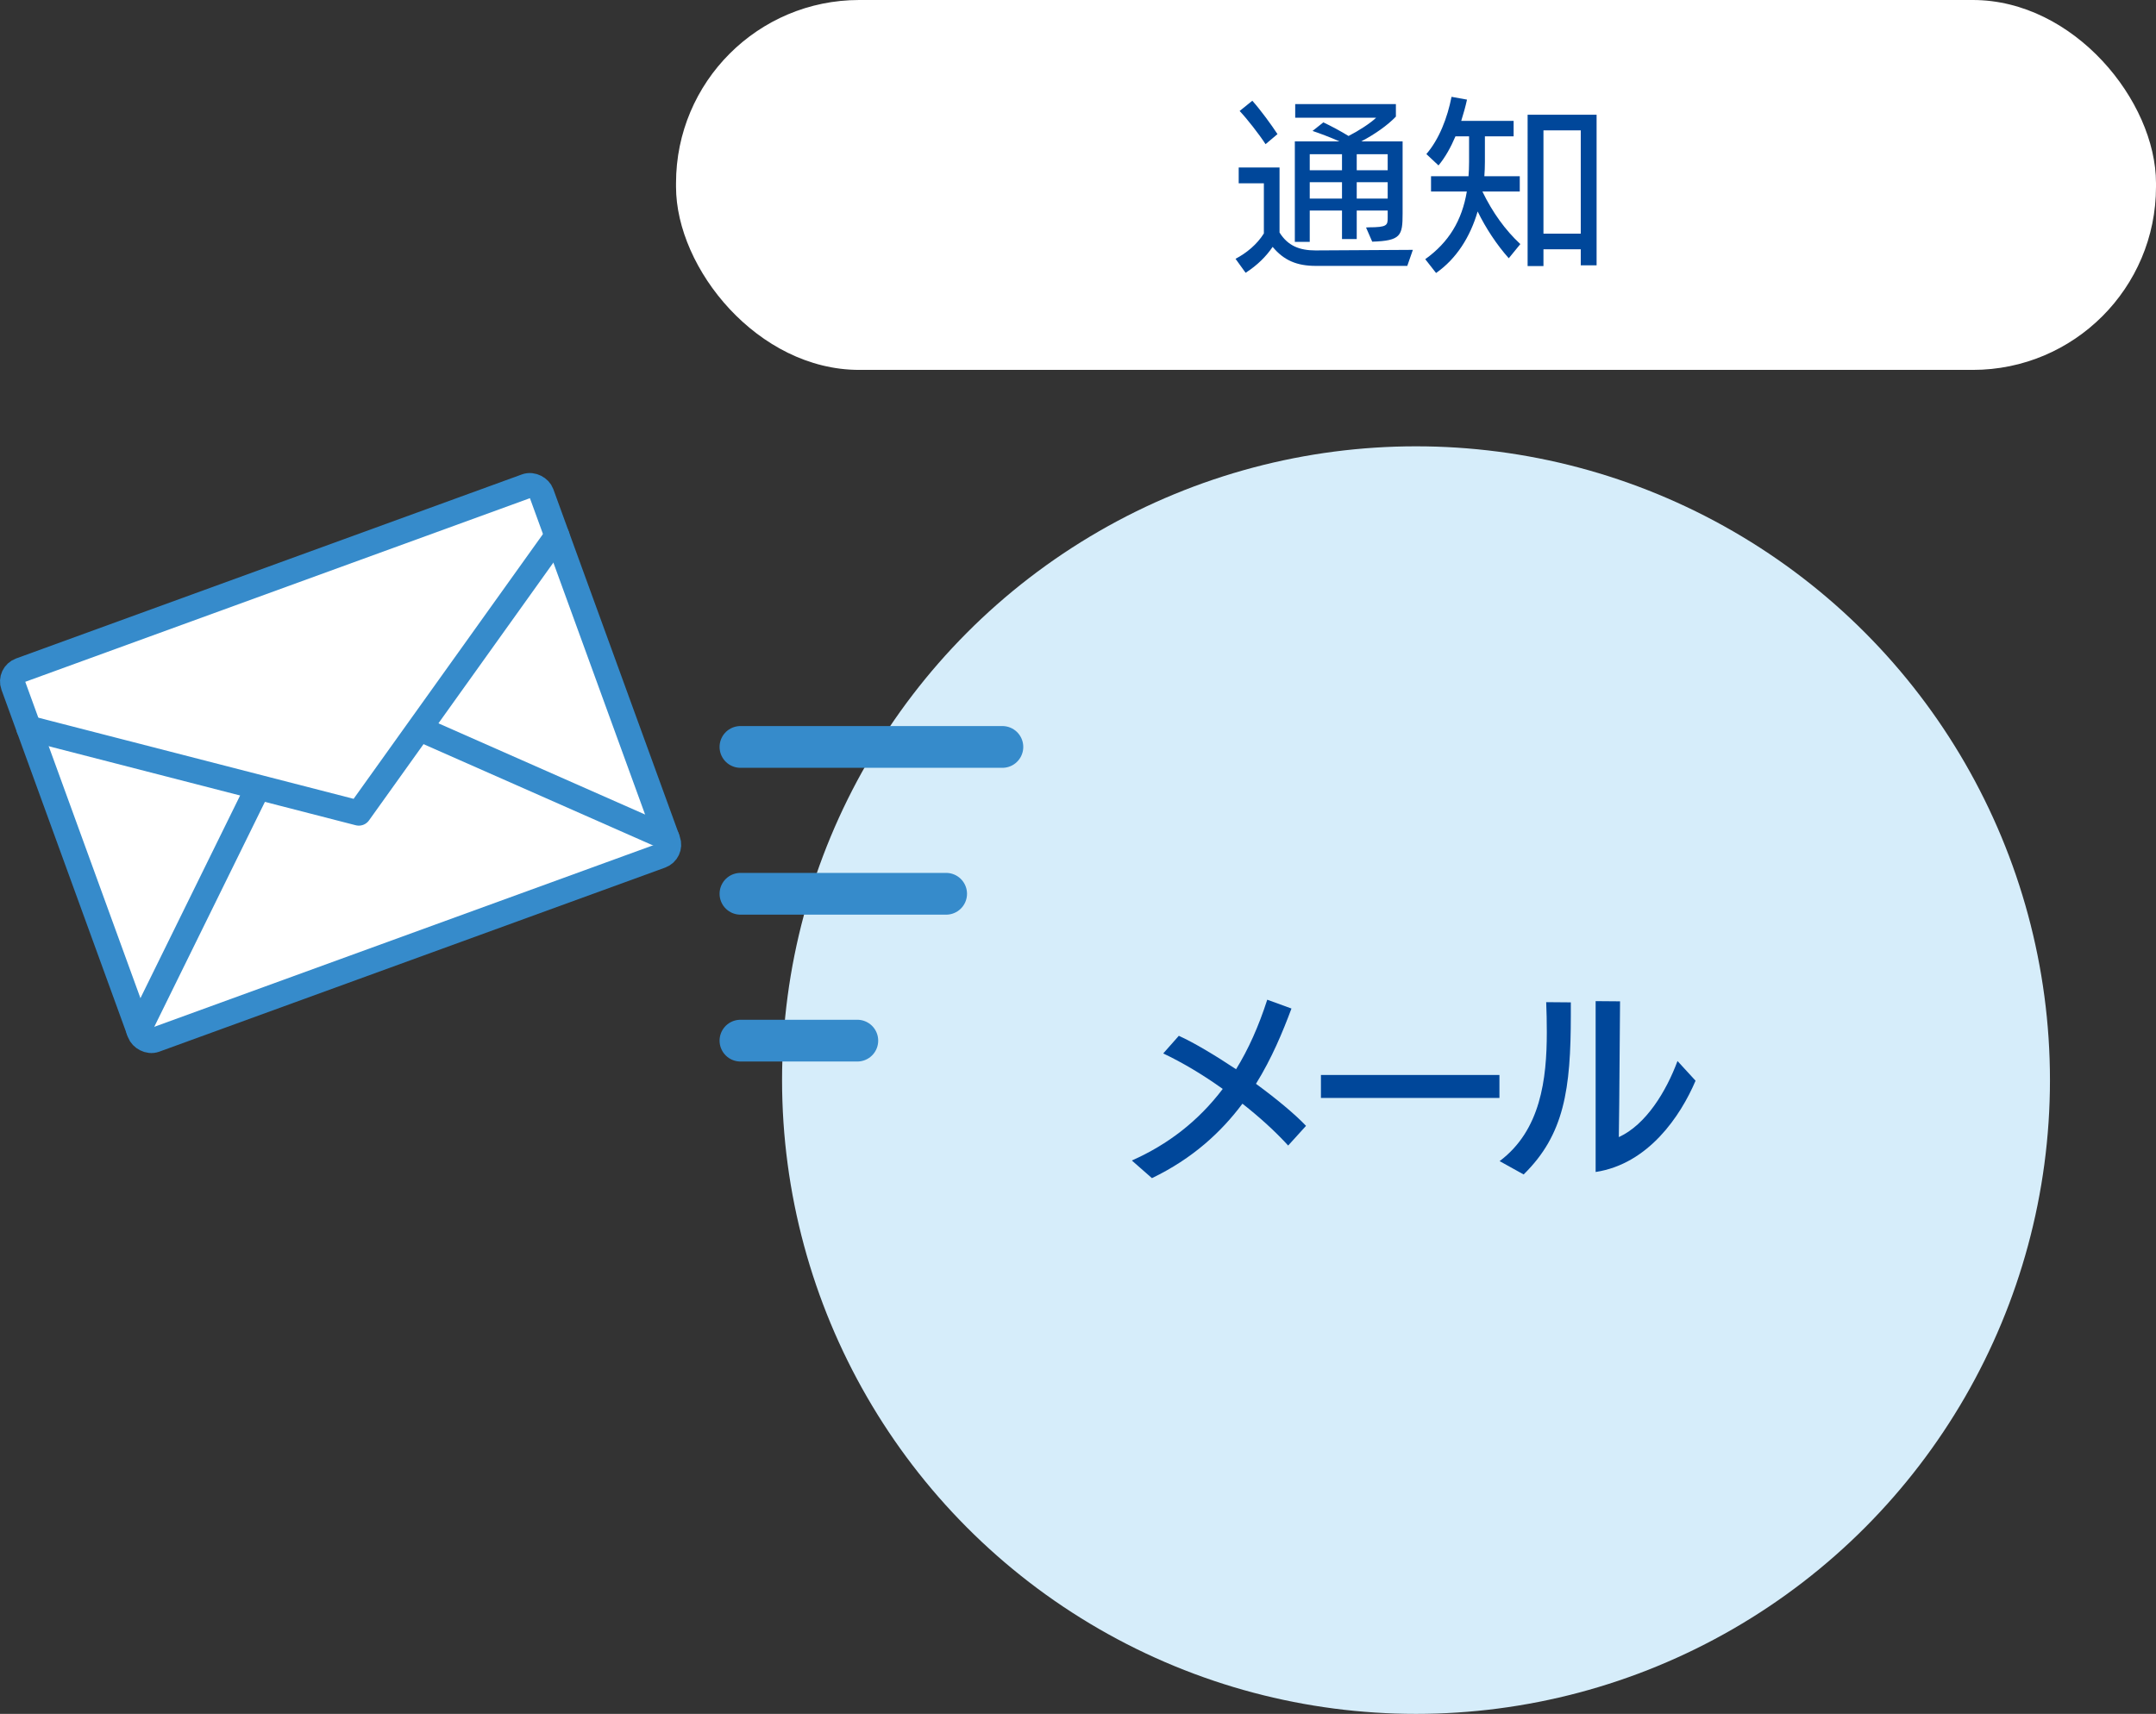 <?xml version="1.0" encoding="UTF-8"?><svg id="_レイヤー_2" xmlns="http://www.w3.org/2000/svg" viewBox="0 0 253.357 201.455"><rect x="0" y="0" width="253.357" height="201.455" fill="#333333" stroke="none"/><defs><style>.cls-1{stroke-width:2.946px;}.cls-1,.cls-2{stroke:#368bcb;stroke-linecap:round;stroke-linejoin:round;}.cls-1,.cls-2,.cls-3{fill:#fff;}.cls-2{stroke-width:4.909px;}.cls-4{fill:#d6edfa;}.cls-4,.cls-5,.cls-3{stroke-width:0px;}.cls-5{fill:#00479a;}</style></defs><g id="_レイヤー_1-2"><rect class="cls-3" x="79.441" y="0" width="173.916" height="43.479" rx="21.526" ry="21.526"/><path class="cls-5" d="M154.635,31.254c-2.257,0-3.769-.657-5.083-2.235-.746,1.096-1.775,2.147-3.178,3.046l-1.184-1.644c1.293-.679,2.52-1.687,3.331-2.979v-5.895h-2.958v-1.862h4.799v7.647c.986,1.577,2.366,2.104,4.229,2.104l11.438-.066-.656,1.885h-10.737ZM148.719,16.946c-.767-1.183-2.191-3.002-3.046-3.9l1.49-1.205c.964,1.074,2.257,2.849,2.958,3.923l-1.402,1.183ZM160.528,26.741l.308-.021c2.169,0,2.235-.241,2.235-1.118v-.854h-3.638v3.353h-1.731v-3.353h-3.791v3.682h-1.752v-11.811h5.236c-1.008-.46-2.301-.942-3.155-1.228l1.271-1.008c.921.438,2.038,1.03,2.959,1.6,1.16-.592,2.562-1.49,3.242-2.147h-9.51v-1.6h11.832v1.469c-.963,1.008-2.475,2.081-4.074,2.914h4.863v8.479c0,2.607-.197,3.199-3.571,3.309l-.724-1.665ZM157.702,18.129h-3.791v1.885h3.791v-1.885ZM157.702,21.417h-3.791v1.928h3.791v-1.928ZM163.071,18.129h-3.638v1.885h3.638v-1.885ZM163.071,21.417h-3.638v1.928h3.638v-1.928Z"/><path class="cls-5" d="M177.3,30.356c-1.424-1.6-2.694-3.527-3.658-5.5-.877,3.002-2.498,5.565-4.887,7.231l-1.271-1.622c2.783-1.994,4.317-4.558,4.887-7.953h-4.207v-1.797h4.404c.044-.526.066-1.096.066-1.666v-3.023h-1.6c-.549,1.293-1.205,2.476-1.994,3.418l-1.424-1.336c1.512-1.753,2.475-4.273,2.957-6.728l1.818.329c-.175.811-.416,1.665-.679,2.498h6.157v1.818h-3.375v3.002c0,.569-.021,1.14-.064,1.688h4.162v1.797h-4.382v.021c1.183,2.432,2.673,4.514,4.448,6.157l-1.359,1.665ZM185.759,31.189v-1.885h-4.383v1.972h-1.862V13.484h8.106v17.705h-1.861ZM185.759,15.325h-4.383v12.139h4.383v-12.139Z"/><circle class="cls-4" cx="166.399" cy="126.958" r="74.497"/><path class="cls-5" d="M151.376,134.65c-1.518-1.664-3.375-3.352-5.375-4.919-2.484,3.327-5.835,6.438-10.633,8.752l-2.362-2.073c4.243-1.881,7.812-4.629,10.681-8.414-2.314-1.663-4.75-3.11-6.992-4.171l1.832-2.073c1.857.844,4.291,2.314,6.727,3.93,1.447-2.339,2.652-5.039,3.664-8.173l2.846,1.037c-1.037,2.772-2.314,5.858-4.171,8.848,2.362,1.735,4.532,3.52,5.882,4.942l-2.098,2.314Z"/><path class="cls-5" d="M155.226,129.056v-2.7h20.976v2.7h-20.976Z"/><path class="cls-5" d="M176.225,136.482c4.821-3.616,5.545-9.619,5.545-15.164,0-1.206-.024-2.388-.072-3.521l2.894.024v1.471c0,8.751-.771,14.079-5.545,18.757l-2.821-1.567ZM187.507,117.677l2.869.023c-.023.699-.072,12.199-.145,15.961,3.207-1.471,5.569-5.377,6.896-8.944l2.122,2.314c-1.761,4.146-5.545,9.788-11.742,10.728v-20.082Z"/><rect class="cls-3" x="6.996" y="66.571" width="66.056" height="46.239" rx="1.392" ry="1.392" transform="translate(-28.262 19.098) rotate(-20)"/><rect class="cls-1" x="6.996" y="66.571" width="66.056" height="46.239" rx="1.392" ry="1.392" transform="translate(-28.262 19.098) rotate(-20)"/><polyline class="cls-1" points="78.372 98.485 36.497 80.001 16.3 121.077"/><polyline class="cls-1" points="3.384 85.591 42.165 95.575 65.456 62.999"/><line class="cls-2" x1="87.013" y1="87.797" x2="117.792" y2="87.797"/><line class="cls-2" x1="87.013" y1="105.058" x2="111.182" y2="105.058"/><line class="cls-2" x1="87.013" y1="122.32" x2="100.745" y2="122.32"/></g></svg>